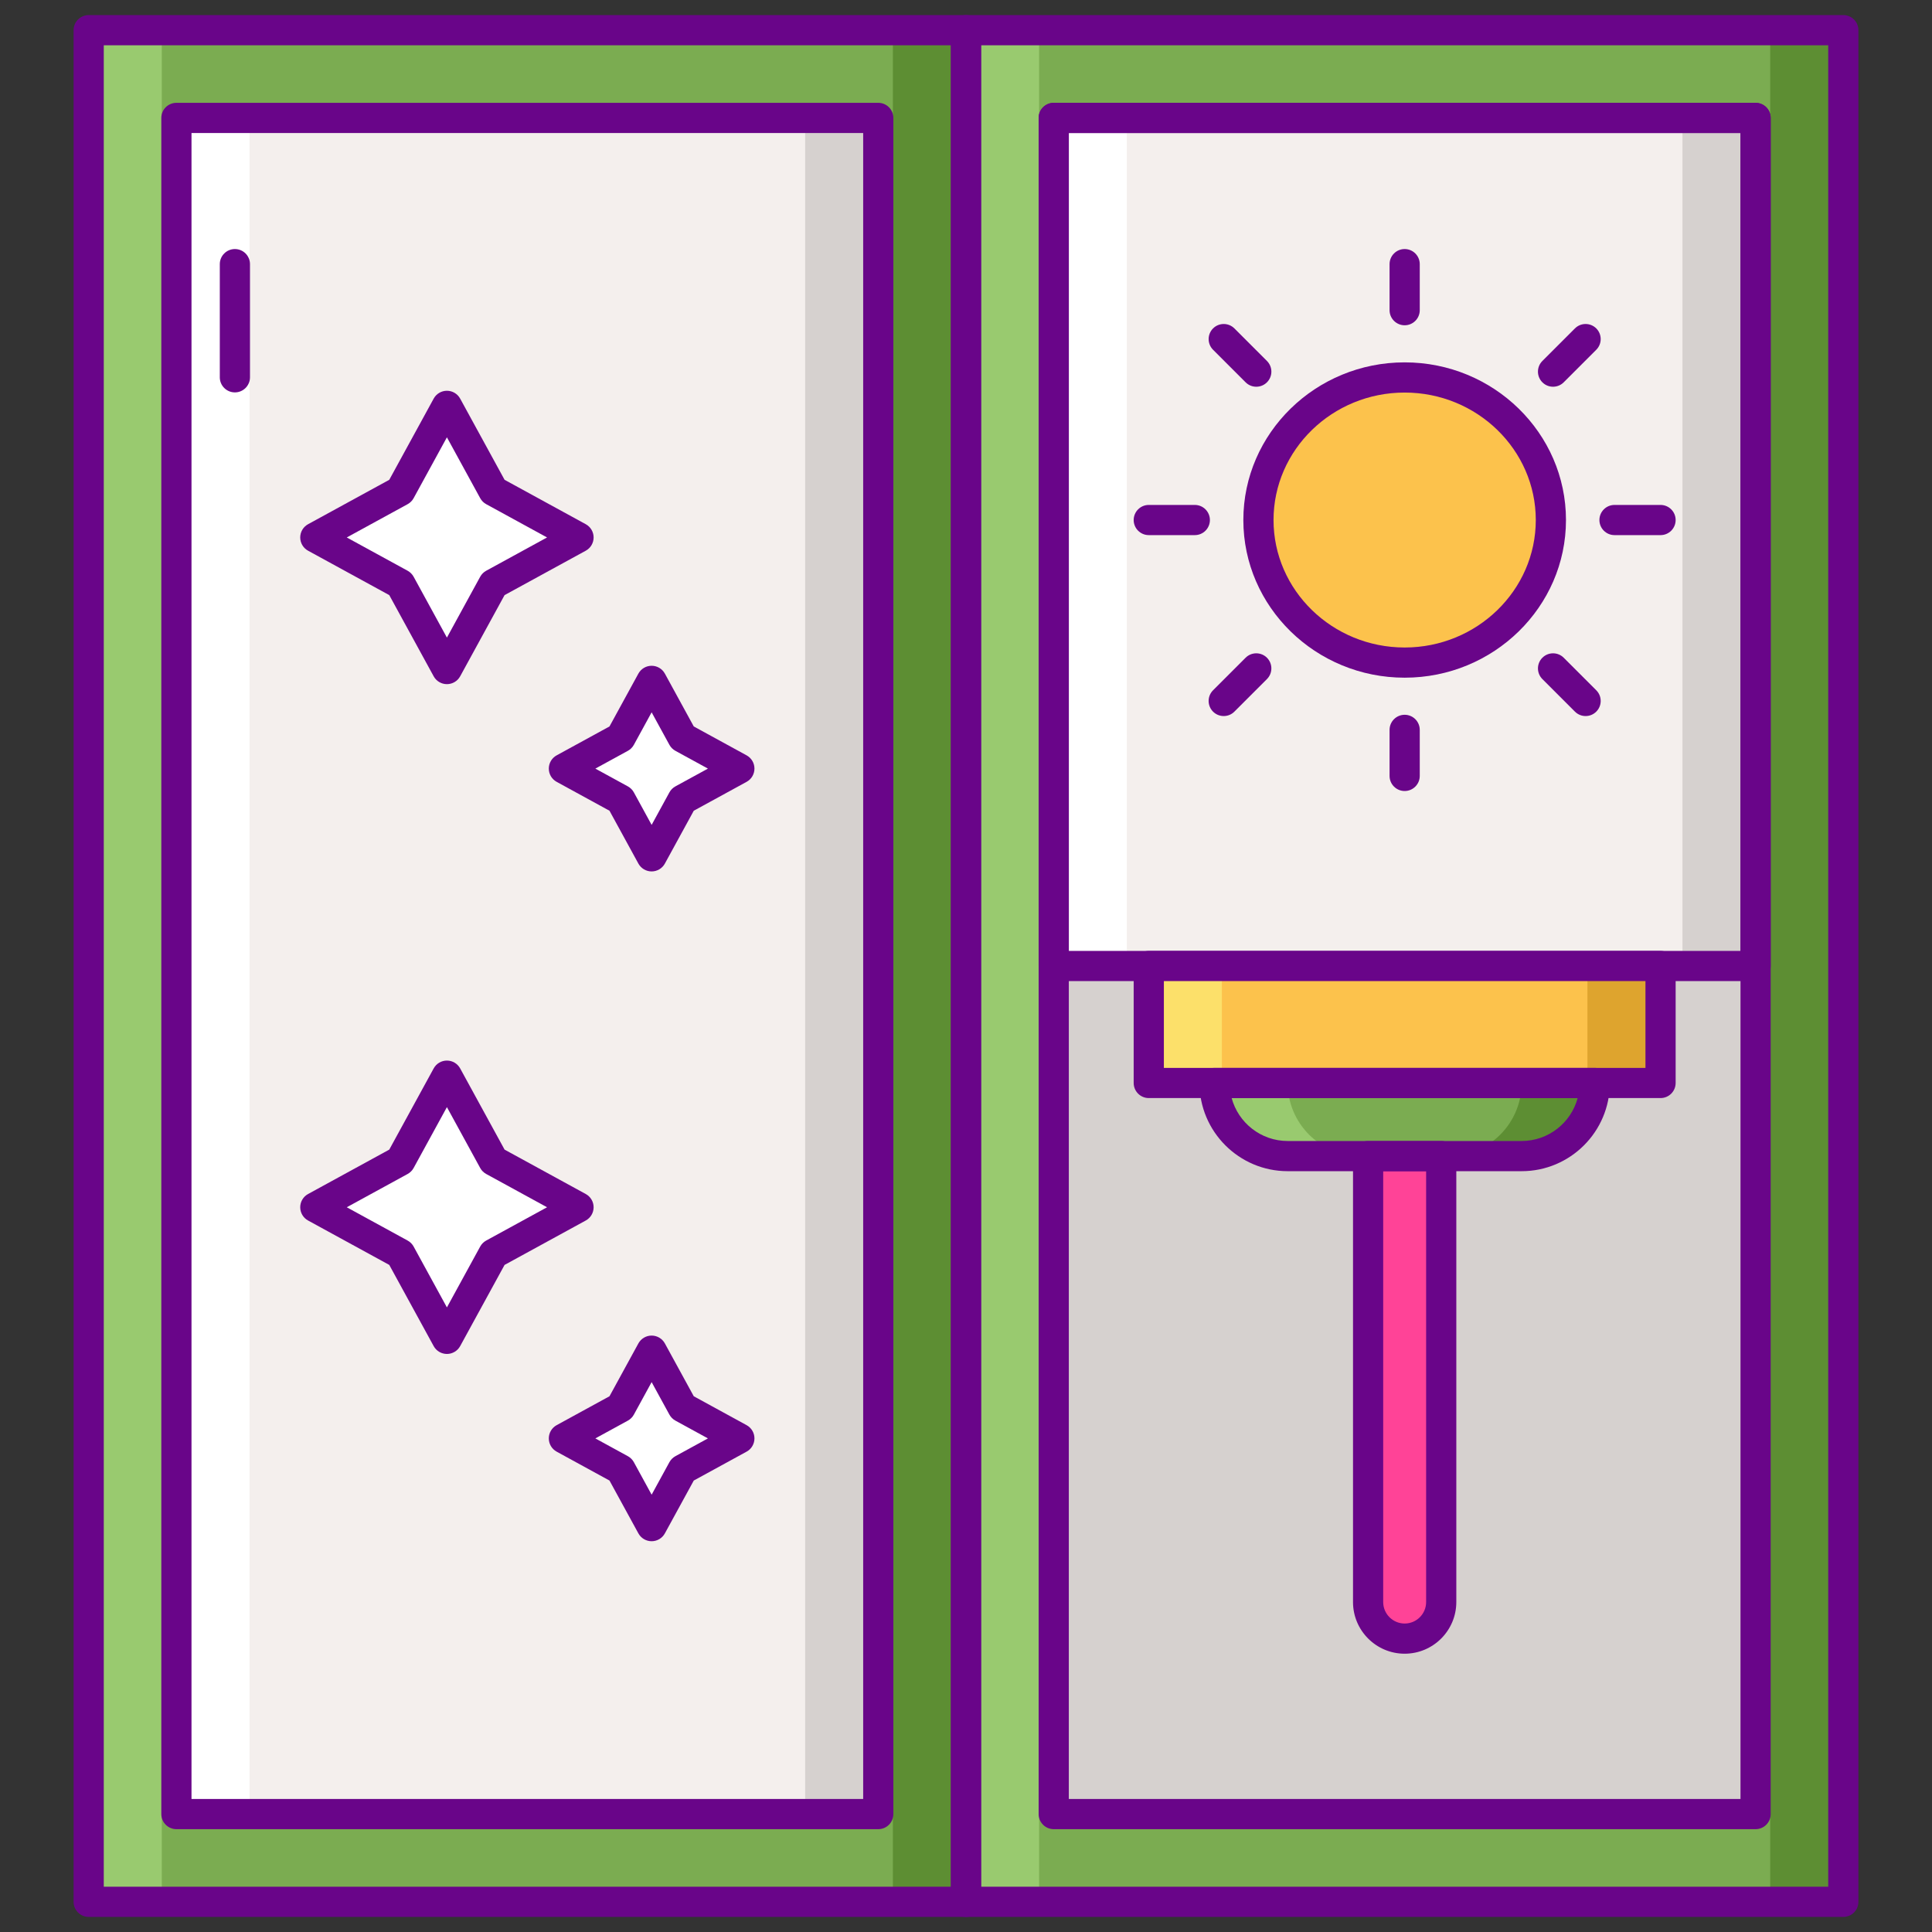 <?xml version="1.0" encoding="UTF-8"?>
<svg xmlns="http://www.w3.org/2000/svg" xmlns:xlink="http://www.w3.org/1999/xlink" version="1.1" id="Layer_1" x="0px" y="0px" viewBox="0 0 256 256" style="enable-background:new 0 0 256 256;" xml:space="preserve">
<rect x="0" y="0" width="256" height="256" fill="#333333" stroke="none"/>
<style type="text/css">
	.st0{fill:#F4EFED;}
	.st1{fill:#D6D1CF;}
	.st2{fill:#FFFFFF;}
	.st3{fill:#690589;}
	.st4{fill:#7BAC51;}
	.st5{fill:#5D8E33;}
	.st6{fill:#99CA6F;}
	.st7{fill:#FCC24C;}
	.st8{fill:#E18152;}
	.st9{fill:#FF9F70;}
	.st10{fill:#FFBD8E;}
	.st11{fill:#FF4397;}
	.st12{fill:#DEA42E;}
	.st13{fill:#FCE06A;}
	.st14{fill:#E12579;}
	.st15{fill:#FF61B5;}
	.st16{fill:#FCA42E;}
</style>
<g>
	<g>
		<rect x="128" y="4" class="st4" width="116.25" height="248"></rect>
	</g>
	<g>
		<rect x="234.562" y="4" class="st5" width="9.688" height="248"></rect>
	</g>
	<g>
		<g>
			<path class="st1" d="M232.625,240.375h-93V15.625h93V240.375z"></path>
		</g>
	</g>
	<g>
		<g>
			<path class="st0" d="M232.625,128h-93V15.625h93V128z"></path>
		</g>
	</g>
	<g>
		<rect x="222.937" y="15.625" class="st1" width="9.687" height="112.375"></rect>
	</g>
	<g>
		<rect x="11.75" y="4" class="st4" width="116.25" height="248"></rect>
	</g>
	<g>
		<rect x="118.313" y="4" class="st5" width="9.688" height="248"></rect>
	</g>
	<g>
		<rect x="128" y="4" class="st6" width="9.688" height="248"></rect>
	</g>
	<g>
		<rect x="11.75" y="4" class="st6" width="9.688" height="248"></rect>
	</g>
	<g>
		<rect x="139.625" y="15.625" class="st2" width="9.688" height="112.375"></rect>
	</g>
	<g>
		<ellipse class="st7" cx="186.125" cy="68.906" rx="19.375" ry="18.891"></ellipse>
	</g>
	<g>
		<g>
			<path class="st0" d="M116.375,240.375h-93V15.625h93V240.375z"></path>
		</g>
	</g>
	<g>
		<polygon class="st2" points="65.384,65.051 76.656,71.216 65.384,77.381 59.219,88.654 53.054,77.381 41.781,71.216     53.054,65.051 59.219,53.779   "></polygon>
	</g>
	<g>
		<polygon class="st2" points="90.454,97.734 97.969,101.844 90.454,105.954 86.344,113.469 82.234,105.954 74.719,101.844     82.234,97.734 86.344,90.219   "></polygon>
	</g>
	<g>
		<polygon class="st2" points="65.384,153.804 76.656,159.969 65.384,166.134 59.219,177.406 53.054,166.134 41.781,159.969     53.054,153.804 59.219,142.531   "></polygon>
	</g>
	<g>
		<polygon class="st2" points="90.454,186.486 97.969,190.596 90.454,194.706 86.344,202.221 82.234,194.706 74.719,190.596     82.234,186.486 86.344,178.971   "></polygon>
	</g>
	<g>
		<path class="st3" d="M128,254H11.75c-1.105,0-2-0.895-2-2V4c0-1.104,0.895-2,2-2H128c1.105,0,2,0.896,2,2v248    C130,253.105,129.105,254,128,254z M13.75,250H126V6H13.75V250z"></path>
	</g>
	<g>
		<path class="st3" d="M244.25,254H128c-1.104,0-2-0.895-2-2V4c0-1.104,0.896-2,2-2h116.25c1.105,0,2,0.896,2,2v248    C246.25,253.105,245.355,254,244.25,254z M130,250h112.25V6H130V250z"></path>
	</g>
	<g>
		<path class="st3" d="M232.625,242.375h-93c-1.105,0-2-0.896-2-2V15.625c0-1.104,0.895-2,2-2h93c1.105,0,2,0.896,2,2v224.75    C234.625,241.479,233.73,242.375,232.625,242.375z M141.625,238.375h89V17.625h-89V238.375z"></path>
	</g>
	<g>
		<path class="st3" d="M232.625,130h-93c-1.105,0-2-0.895-2-2V15.625c0-1.104,0.895-2,2-2h93c1.105,0,2,0.896,2,2V128    C234.625,129.105,233.73,130,232.625,130z M141.625,126h89V17.625h-89V126z"></path>
	</g>
	<g>
		<path class="st3" d="M186.125,89.797c-11.786,0-21.375-9.372-21.375-20.891c0-11.519,9.589-20.891,21.375-20.891    S207.5,57.387,207.5,68.906C207.5,80.425,197.911,89.797,186.125,89.797z M186.125,52.016c-9.581,0-17.375,7.577-17.375,16.891    c0,9.313,7.794,16.891,17.375,16.891S203.5,78.22,203.5,68.906C203.5,59.593,195.706,52.016,186.125,52.016z"></path>
	</g>
	<g>
		<path class="st3" d="M205.786,51.245c-0.512,0-1.023-0.195-1.414-0.586c-0.781-0.781-0.781-2.047,0-2.828l4.314-4.314    c0.781-0.781,2.047-0.781,2.828,0c0.781,0.781,0.781,2.047,0,2.828l-4.314,4.314C206.81,51.049,206.298,51.245,205.786,51.245z"></path>
	</g>
	<g>
		<path class="st3" d="M162.149,94.881c-0.512,0-1.023-0.195-1.414-0.586c-0.781-0.781-0.781-2.047,0-2.828l4.314-4.314    c0.781-0.781,2.047-0.781,2.828,0c0.781,0.781,0.781,2.047,0,2.828l-4.314,4.314C163.173,94.686,162.661,94.881,162.149,94.881z"></path>
	</g>
	<g>
		<path class="st3" d="M210.101,94.881c-0.512,0-1.023-0.195-1.414-0.586l-4.314-4.314c-0.781-0.781-0.781-2.047,0-2.828    c0.781-0.781,2.047-0.781,2.828,0l4.314,4.314c0.781,0.781,0.781,2.047,0,2.828C211.124,94.686,210.612,94.881,210.101,94.881z"></path>
	</g>
	<g>
		<path class="st3" d="M166.464,51.245c-0.512,0-1.023-0.195-1.414-0.586l-4.314-4.314c-0.781-0.781-0.781-2.047,0-2.828    c0.781-0.781,2.047-0.781,2.828,0l4.314,4.314c0.781,0.781,0.781,2.047,0,2.828C167.487,51.049,166.976,51.245,166.464,51.245z"></path>
	</g>
	<g>
		<path class="st3" d="M186.125,43.101c-1.105,0-2-0.896-2-2V35c0-1.104,0.895-2,2-2s2,0.896,2,2v6.101    C188.125,42.205,187.23,43.101,186.125,43.101z"></path>
	</g>
	<g>
		<path class="st3" d="M186.125,104.813c-1.105,0-2-0.896-2-2v-6.101c0-1.104,0.895-2,2-2s2,0.896,2,2v6.101    C188.125,103.917,187.23,104.813,186.125,104.813z"></path>
	</g>
	<g>
		<path class="st3" d="M220.031,70.906h-6.101c-1.104,0-2-0.896-2-2c0-1.104,0.896-2,2-2h6.101c1.104,0,2,0.896,2,2    C222.031,70.011,221.136,70.906,220.031,70.906z"></path>
	</g>
	<g>
		<path class="st3" d="M158.319,70.906h-6.101c-1.104,0-2-0.896-2-2c0-1.104,0.896-2,2-2h6.101c1.104,0,2,0.896,2,2    C160.319,70.011,159.424,70.906,158.319,70.906z"></path>
	</g>
	<g>
		<path class="st3" d="M59.219,90.654c-0.731,0-1.404-0.399-1.755-1.04L51.58,78.855l-10.759-5.884    c-0.642-0.351-1.04-1.024-1.04-1.755c0-0.731,0.398-1.404,1.04-1.755l10.759-5.884l5.884-10.758    c0.351-0.642,1.023-1.041,1.755-1.041c0.731,0,1.404,0.399,1.755,1.041l5.884,10.758l10.759,5.884    c0.642,0.351,1.04,1.024,1.04,1.755c0,0.731-0.398,1.404-1.04,1.755l-10.759,5.884l-5.884,10.758    C60.623,90.255,59.95,90.654,59.219,90.654z M45.949,71.216l8.064,4.41c0.335,0.184,0.611,0.459,0.795,0.795l4.41,8.064    l4.41-8.064c0.184-0.336,0.46-0.612,0.795-0.795l8.064-4.41l-8.064-4.41c-0.335-0.184-0.611-0.46-0.795-0.796l-4.41-8.064    l-4.41,8.064c-0.184,0.336-0.46,0.612-0.795,0.796L45.949,71.216z"></path>
	</g>
	<g>
		<path class="st3" d="M86.344,115.469c-0.731,0-1.404-0.399-1.755-1.04l-3.829-7.002l-7.001-3.829    c-0.642-0.351-1.04-1.024-1.04-1.755c0-0.731,0.398-1.404,1.04-1.755l7.001-3.829l3.829-7.001c0.351-0.641,1.023-1.04,1.755-1.04    c0.731,0,1.404,0.399,1.755,1.04l3.829,7.001l7.001,3.829c0.642,0.351,1.04,1.024,1.04,1.755c0,0.731-0.398,1.404-1.04,1.755    l-7.001,3.829l-3.829,7.002C87.748,115.07,87.075,115.469,86.344,115.469z M78.887,101.844l4.307,2.355    c0.335,0.184,0.611,0.46,0.795,0.795l2.355,4.307l2.355-4.307c0.184-0.336,0.46-0.612,0.795-0.795l4.307-2.355l-4.307-2.355    c-0.335-0.184-0.611-0.459-0.795-0.795l-2.355-4.307l-2.355,4.307c-0.184,0.336-0.46,0.612-0.795,0.795L78.887,101.844z"></path>
	</g>
	<g>
		<path class="st3" d="M59.219,179.406c-0.731,0-1.404-0.399-1.755-1.04l-5.884-10.758l-10.759-5.884    c-0.642-0.351-1.04-1.024-1.04-1.755c0-0.731,0.398-1.404,1.04-1.755l10.759-5.884l5.884-10.758    c0.351-0.642,1.023-1.041,1.755-1.041c0.731,0,1.404,0.399,1.755,1.041l5.884,10.758l10.759,5.884    c0.642,0.351,1.04,1.024,1.04,1.755c0,0.731-0.398,1.404-1.04,1.755l-10.759,5.884l-5.884,10.758    C60.623,179.007,59.95,179.406,59.219,179.406z M45.949,159.969l8.064,4.41c0.335,0.184,0.611,0.459,0.795,0.795l4.41,8.064    l4.41-8.064c0.184-0.336,0.46-0.612,0.795-0.795l8.064-4.41l-8.064-4.41c-0.335-0.184-0.611-0.459-0.795-0.795l-4.41-8.064    l-4.41,8.064c-0.184,0.336-0.46,0.612-0.795,0.795L45.949,159.969z"></path>
	</g>
	<g>
		<path class="st3" d="M86.344,204.221c-0.731,0-1.404-0.399-1.755-1.04l-3.829-7.001l-7.001-3.829    c-0.642-0.351-1.04-1.024-1.04-1.755c0-0.731,0.398-1.404,1.04-1.755l7.001-3.829l3.829-7.001c0.351-0.641,1.023-1.04,1.755-1.04    c0.731,0,1.404,0.399,1.755,1.04l3.829,7.001l7.001,3.829c0.642,0.351,1.04,1.024,1.04,1.755c0,0.731-0.398,1.404-1.04,1.755    l-7.001,3.829l-3.829,7.001C87.748,203.822,87.075,204.221,86.344,204.221z M78.887,190.596l4.307,2.355    c0.335,0.184,0.611,0.459,0.795,0.795l2.355,4.307l2.355-4.307c0.184-0.335,0.46-0.611,0.795-0.795l4.307-2.355l-4.307-2.355    c-0.335-0.184-0.611-0.46-0.795-0.795l-2.355-4.307l-2.355,4.307c-0.184,0.336-0.46,0.612-0.795,0.795L78.887,190.596z"></path>
	</g>
	<g>
		<rect x="23.375" y="15.625" class="st2" width="9.687" height="224.75"></rect>
	</g>
	<g>
		<rect x="106.687" y="15.625" class="st1" width="9.688" height="224.75"></rect>
	</g>
	<g>
		<path class="st3" d="M116.375,242.375h-93c-1.105,0-2-0.896-2-2V15.625c0-1.104,0.895-2,2-2h93c1.104,0,2,0.896,2,2v224.75    C118.375,241.479,117.479,242.375,116.375,242.375z M25.375,238.375h89V17.625h-89V238.375z"></path>
	</g>
	<g>
		<g>
			<path class="st3" d="M31.125,51.994c-1.105,0-2-0.896-2-2V35c0-1.104,0.895-2,2-2c1.104,0,2,0.896,2,2v14.994     C33.125,51.099,32.229,51.994,31.125,51.994z"></path>
		</g>
	</g>
	<g>
		<path class="st4" d="M201.625,153.188h-31c-5.35,0-9.688-4.337-9.688-9.688l0,0h50.375l0,0    C211.312,148.85,206.975,153.188,201.625,153.188z"></path>
	</g>
	<g>
		<rect x="152.219" y="128" class="st7" width="67.812" height="15.5"></rect>
	</g>
	<g>
		<path class="st5" d="M201.625,143.5c0,5.35-4.337,9.688-9.688,9.688h9.688c5.35,0,9.688-4.337,9.688-9.688H201.625z"></path>
	</g>
	<g>
		<path class="st6" d="M170.625,143.5c0,5.35,4.337,9.688,9.688,9.688h-9.688c-5.35,0-9.688-4.337-9.688-9.688H170.625z"></path>
	</g>
	<g>
		<rect x="210.344" y="128" class="st12" width="9.688" height="15.5"></rect>
	</g>
	<g>
		<rect x="152.219" y="128" class="st13" width="9.688" height="15.5"></rect>
	</g>
	<g>
		<path class="st11" d="M186.125,217.125L186.125,217.125c-2.675,0-4.844-2.169-4.844-4.844v-59.094h9.688v59.094    C190.969,214.956,188.8,217.125,186.125,217.125z"></path>
	</g>
	<g>
		<path class="st3" d="M220.031,145.5h-67.813c-1.104,0-2-0.895-2-2V128c0-1.104,0.896-2,2-2h67.813c1.104,0,2,0.896,2,2v15.5    C222.031,144.605,221.136,145.5,220.031,145.5z M154.219,141.5h63.813V130h-63.813V141.5z"></path>
	</g>
	<g>
		<path class="st3" d="M201.625,155.188h-31c-6.444,0-11.688-5.243-11.688-11.688c0-1.105,0.895-2,2-2h50.375c1.105,0,2,0.895,2,2    C213.313,149.944,208.069,155.188,201.625,155.188z M163.201,145.5c0.883,3.273,3.877,5.688,7.424,5.688h31    c3.547,0,6.541-2.415,7.424-5.688H163.201z"></path>
	</g>
	<g>
		<path class="st3" d="M186.125,219.125c-3.773,0-6.844-3.07-6.844-6.844v-59.094c0-1.105,0.896-2,2-2h9.688c1.104,0,2,0.895,2,2    v59.094C192.969,216.055,189.898,219.125,186.125,219.125z M183.281,155.188v57.094c0,1.568,1.275,2.844,2.844,2.844    s2.844-1.276,2.844-2.844v-57.094H183.281z"></path>
	</g>
</g>
</svg>
